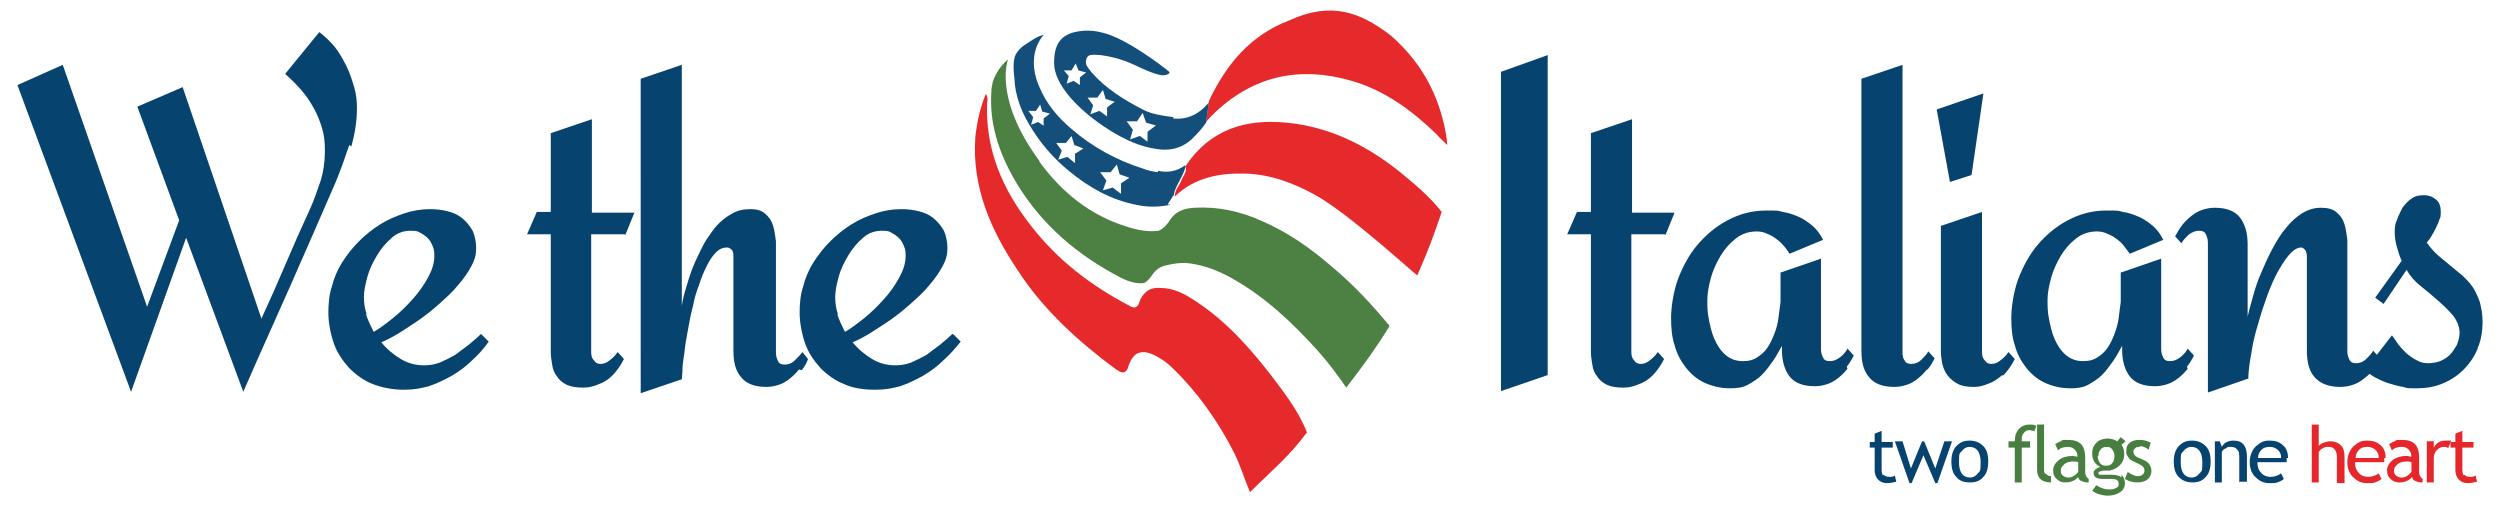 <?xml version="1.0" encoding="UTF-8"?>
<svg id="Livello_1" xmlns="http://www.w3.org/2000/svg" version="1.1" viewBox="0 0 358.6 73">
  <!-- Generator: Adobe Illustrator 29.5.1, SVG Export Plug-In . SVG Version: 2.1.0 Build 141)  -->
  <defs>
    <style>
      .st0 {
        fill: #e5262a;
      }

      .st1 {
        fill: #487e3f;
      }

      .st2 {
        fill: #07436f;
      }

      .st3 {
        fill: #4d8043;
      }

      .st4 {
        fill: #134f7a;
      }

      .st5 {
        fill: #e62a2c;
      }
    </style>
  </defs>
  <path class="st2" d="M270.2,68.1c.2.2.4.3.8.3s.5,0,.8-.2l.2.9c-.4.1-.9.2-1.4.2s-.9-.2-1.2-.5c-.3-.3-.5-.8-.5-1.3v-3.3h-.7v-.8h.7v-1.2l1-.4v1.6h1.6v.8h-1.6v2.9c0,.5,0,.8.2,1.1h0Z"/>
  <polygon class="st2" points="277.9 69.3 277.6 69.3 275.9 65.3 274.2 69.3 273.9 69.3 271.8 63.3 272.9 63.3 274.1 67.2 275.7 63.3 276 63.3 277.6 67.2 278.9 63.3 280 63.3 277.9 69.3 277.9 69.3"/>
  <path class="st2" d="M284.5,64c-.5-.5-1.1-.8-2-.8s-1.4.3-1.9.8c-.5.6-.7,1.3-.7,2.2s.2,1.7.7,2.2c.5.6,1.1.8,2,.8s1.5-.3,1.9-.8c.5-.5.7-1.3.7-2.2s-.2-1.7-.7-2.2ZM283.7,67.9c-.3.4-.7.6-1.1.6-1,0-1.6-.7-1.6-2.2s.1-1.2.4-1.6c.3-.4.7-.6,1.1-.6,1,0,1.6.7,1.6,2.2s-.1,1.2-.4,1.6Z"/>
  <path class="st1" d="M291.7,61.8c-.2,0-.4-.1-.6-.1-.3,0-.6.1-.8.4-.2.2-.3.5-.3.9s0,.2,0,.3h1.2v.9h-1.2v5h-1v-5h-.9v-.9h.9c0-.8.2-1.3.6-1.8.4-.4.9-.6,1.5-.6s.6,0,1,.2l-.3.8h0Z"/>
  <path class="st1" d="M292.2,67.5v-6.6h1v6.4c0,.3,0,.6.3.7.2.2.4.3.7.3v.9c-1.3,0-2-.6-2-1.8h0Z"/>
  <path class="st1" d="M299.1,67.7v-2.1c0-.8-.2-1.5-.6-1.9-.4-.4-1-.6-1.9-.6s-.7,0-1,.2c-.3.1-.6.3-.8.4l.4.9c.4-.4.9-.5,1.5-.5s1.3.5,1.3,1.4c-.3,0-.5-.1-.7-.1-.8,0-1.5.2-2,.6-.5.4-.8.9-.8,1.5s.2.9.5,1.2c.3.3.7.5,1.2.5.9,0,1.5-.3,1.9-.8,0,.3.2.5.5.6.2.1.5.2,1,.2v-.5c-.3-.2-.5-.5-.5-1ZM298.1,67.7c-.4.5-.9.8-1.4.8s-1.1-.3-1.1-.9.2-.7.5-1c.3-.3.8-.4,1.3-.4s.4,0,.7.1v1.4Z"/>
  <path class="st1" d="M304.3,68.5c-.3-.3-.8-.4-1.4-.4s-.4,0-.7,0c-.3,0-.6,0-.7,0-.4,0-.5,0-.5-.2s0-.2.3-.3c.2,0,.3-.1.4-.1h.9c.6-.1,1.1-.4,1.5-.8.4-.4.6-.9.6-1.5s-.1-1-.4-1.4l.6-.5-.7-.6-.5.6c-.3-.2-.8-.4-1.4-.4s-1.2.2-1.6.6c-.4.4-.6.9-.6,1.5,0,1,.4,1.6,1.2,2-.3,0-.5.2-.7.3-.2.2-.3.3-.3.5,0,.6.4.9,1.3.9s.4,0,.7,0c.3,0,.5,0,.6,0,.7,0,1,.2,1,.7s-.1.4-.4.6c-.3.2-.6.2-1.1.2s-1.1-.2-1.7-.6l-.6.8c.3.2.6.4,1,.5.4.1.8.2,1.2.2.7,0,1.4-.2,1.8-.5.5-.3.7-.8.7-1.3s-.2-.9-.5-1.2ZM301,65.4c0-.4.1-.7.3-.9.2-.3.5-.4.9-.4s.6.1.8.4c.2.3.3.6.3.9s-.1.8-.3,1c-.2.3-.5.4-.9.4s-.7-.1-.9-.4c-.2-.3-.3-.6-.3-1Z"/>
  <path class="st1" d="M306.9,64.1c-.2,0-.5,0-.6.2-.2.1-.3.3-.3.4,0,.4.2.7.6.9l.7.3c.5.2.8.4,1,.7.2.3.3.6.3,1s-.2.9-.6,1.2c-.4.3-.9.4-1.5.4s-1.2-.2-1.7-.5l.4-1c.6.4,1.1.6,1.4.6.6,0,1-.3,1-.8s-.3-.7-.9-1c-.5-.2-.8-.4-1-.5-.2-.1-.3-.2-.4-.4-.1-.1-.2-.3-.3-.5,0-.2,0-.3,0-.5,0-.5.2-.9.5-1.1.4-.3.8-.4,1.4-.4s1,.1,1.6.4l-.3,1c-.4-.3-.8-.5-1.2-.5h0Z"/>
  <path class="st2" d="M316.4,64c-.5-.5-1.1-.8-2-.8s-1.4.3-1.9.8c-.5.6-.7,1.3-.7,2.2s.2,1.7.7,2.2,1.1.8,2,.8,1.5-.3,1.9-.8c.5-.5.7-1.3.7-2.2s-.2-1.7-.7-2.2ZM315.5,67.9c-.3.4-.7.6-1.1.6-1,0-1.6-.7-1.6-2.2s.1-1.2.4-1.6c.3-.4.7-.6,1.1-.6,1,0,1.6.7,1.6,2.2s-.1,1.2-.4,1.6Z"/>
  <path class="st2" d="M321.2,69.2v-3.4c0-.6,0-1.1-.3-1.3-.2-.3-.5-.4-.9-.4s-.5,0-.7.2c-.3.1-.5.3-.6.5v4.4h-1v-5.9h.7l.3.8c.3-.6.9-.9,1.7-.9,1.3,0,1.9.8,1.9,2.3v3.6h-1Z"/>
  <path class="st2" d="M328.2,65.7c0-.7-.2-1.4-.7-1.8-.5-.5-1.1-.7-2-.7s-1.3.3-1.9.8c-.6.6-.9,1.4-.9,2.3s.3,1.7.9,2.2c.5.5,1.1.8,1.9.8s1,0,1.4-.2c.3-.1.6-.3.7-.4l-.4-.8c-.4.3-.9.5-1.5.5s-1-.2-1.3-.5c-.4-.4-.6-.9-.6-1.6h4.2c0-.2,0-.4,0-.6ZM323.9,65.6c0-.4.2-.8.5-1.1.3-.3.7-.4,1.2-.4s.9.2,1.2.5c.3.3.4.6.4,1.1h-3.3Z"/>
  <path class="st0" d="M335.2,69.2v-3.7c0-.4-.1-.8-.3-1-.2-.3-.5-.4-.9-.4s-.5,0-.8.2c-.3.1-.4.3-.6.5v4.4h-1v-8.3h1v3.1c.1-.2.4-.4.7-.5.3-.1.6-.2,1-.2.6,0,1.1.2,1.5.6.4.4.5,1,.5,1.7v3.7h-1Z"/>
  <path class="st0" d="M342.2,65.7c0-.7-.2-1.4-.7-1.8-.5-.5-1.1-.7-2-.7s-1.3.3-1.9.8c-.6.6-.9,1.4-.9,2.3s.3,1.7.9,2.2c.5.5,1.1.8,1.9.8s1,0,1.4-.2c.3-.1.6-.3.7-.4l-.4-.8c-.4.3-.9.5-1.5.5s-1-.2-1.3-.5c-.4-.4-.6-.9-.6-1.6h4.2c0-.2,0-.4,0-.6ZM337.9,65.6c0-.4.2-.8.5-1.1.3-.3.7-.4,1.2-.4s.9.2,1.2.5c.3.3.4.6.4,1.1h-3.3Z"/>
  <path class="st0" d="M347,67.7v-2.1c0-.8-.2-1.5-.6-1.9-.4-.4-1-.6-1.9-.6s-.7,0-1,.2c-.3.1-.6.3-.8.4l.4.9c.4-.4.9-.5,1.5-.5s1.3.5,1.3,1.4c-.3,0-.5-.1-.7-.1-.8,0-1.5.2-2,.6-.5.4-.8.9-.8,1.5s.2.9.5,1.2c.3.3.7.5,1.2.5.9,0,1.5-.3,1.9-.8,0,.3.2.5.5.6.2.1.5.2,1,.2v-.5c-.3-.2-.5-.5-.5-1ZM345.9,67.7c-.4.5-.9.8-1.4.8s-1.1-.3-1.1-.9.2-.7.5-1c.3-.3.8-.4,1.3-.4s.4,0,.7.1v1.4Z"/>
  <path class="st0" d="M351.2,64.3c-.2-.2-.5-.2-.7-.2-.4,0-.7.2-1,.5-.3.3-.4.8-.4,1.2v3.4h-1v-5.9h1v.9c.4-.7.9-1,1.7-1s.5,0,.8,0l-.4,1h0Z"/>
  <path class="st0" d="M353.5,68.1c.2.2.4.3.8.3s.5,0,.8-.2l.2.9c-.4.1-.9.2-1.4.2s-.9-.2-1.2-.5c-.3-.3-.5-.8-.5-1.3v-3.3h-.7v-.8h.7v-1.2l1-.4v1.6h1.6v.8h-1.6v2.9c0,.5,0,.8.2,1.1h0Z"/>
  <path class="st2" d="M50.1,20.8c-.6,1.8-1.2,3.5-1.9,5.2-2.2,5.1-4.4,10.1-6.6,15.1-2.2,5-4.5,10-6.7,15.1l-8.2-22.1-7.9,22.1L2.5,12.2l6.5-2.9,12.1,34.7,4.6-12.4-6-16.3,6.5-2.8,11.3,33.2c1.2-2.6,2.4-5.3,3.5-7.9s2.3-5.3,3.5-7.9c.6-1.3,1-2.6,1.5-4,.4-1.3.6-2.7.6-4.2s-.1-2.2-.4-3.3c-.3-1-.7-2-1.2-2.9-.5-.9-1.1-1.8-1.8-2.6-.7-.8-1.5-1.6-2.3-2.3l4.9-6c.8.6,1.5,1.3,2.2,2.1.7.9,1.2,1.8,1.7,2.8.5,1,.8,2,1.1,3,.3,1,.4,2,.4,3,0,1.9-.3,3.7-.8,5.5h0Z"/>
  <path class="st2" d="M69,47.9c-.5.5-1.1,1-1.7,1.5-.7.5-1.3,1-2,1.5-.7.4-1.5.8-2.2,1.1-.8.3-1.5.4-2.3.4-1.2,0-2.3-.3-3.3-.9-1-.6-2-1.4-2.8-2.4.7-.3,1.5-.7,2.5-1.3.9-.6,1.9-1.2,2.9-1.9,1-.7,2-1.5,3-2.4,1-.9,1.9-1.7,2.6-2.6.8-.9,1.4-1.8,1.9-2.7.5-.9.7-1.7.7-2.6s-.2-1.8-.5-2.5c-.4-.7-.9-1.3-1.5-1.8-.6-.5-1.3-.8-2.1-1-.8-.2-1.6-.3-2.5-.3-1.3,0-2.5.2-3.7.6-1.2.4-2.4.9-3.5,1.6-1.1.7-2.1,1.5-3,2.4-.9.9-1.7,1.9-2.4,3-.7,1.1-1.2,2.3-1.5,3.5-.4,1.2-.5,2.5-.5,3.8s.3,3,.8,4.4c.5,1.4,1.3,2.5,2.2,3.5,1,1,2.1,1.8,3.4,2.3s2.8.8,4.4.8,2.4-.2,3.6-.5c1.2-.4,2.2-.9,3.3-1.5,1-.6,2-1.3,2.9-2.2.9-.8,1.7-1.7,2.4-2.7l-1-1ZM52.6,45.1c-.3-.9-.4-1.7-.4-2.5s.2-1.8.5-2.9c.3-1.1.8-2.1,1.4-3.1.6-1,1.3-1.8,2.1-2.5.8-.7,1.7-1,2.7-1s1,.1,1.4.3c.4.2.8.5,1.1.8.3.3.5.7.7,1.2.2.4.2.9.2,1.4,0,.9-.3,1.9-.9,3-.6,1.1-1.3,2.1-2.2,3.1-.9,1-1.8,1.9-2.8,2.7-1,.8-1.9,1.5-2.8,2-.4-.8-.8-1.6-1.1-2.5Z"/>
  <path class="st2" d="M89.6,33.6h-4.8v16.9c0,.5.1.9.4,1.2.2.3.5.5.9.5.4,0,.8-.1,1.2-.4.4-.3.9-.7,1.3-1.3l.9,1c-.5,1-1.1,1.8-1.7,2.4-.6.6-1.3,1-1.9,1.2-.7.3-1.4.5-2.2.5-1,0-1.7-.1-2.4-.4-.6-.3-1.1-.7-1.4-1.2-.4-.5-.6-1-.7-1.7-.1-.6-.2-1.2-.2-1.9v-16.8h-3.4l1.4-3.2h2v-11.3l5.9-2v13.4h6.1l-1.3,3.2h0Z"/>
  <path class="st2" d="M114.6,53c-.4.5-.8.9-1.3,1.3-.5.4-1,.7-1.6.9-.6.2-1.2.3-1.8.3-1.7,0-2.9-.5-3.6-1.4-.8-.9-1.1-2.2-1.1-3.8v-13c0-.2,0-.4,0-.6,0-.2,0-.4-.1-.6,0-.2-.2-.3-.3-.4-.1-.1-.3-.2-.5-.2-.6,0-1.1.2-1.6.7-.5.5-.9,1.1-1.3,1.9-.4.8-.8,1.7-1.1,2.7-.4,1-.7,2-.9,3.1-.3,1.1-.5,2.2-.7,3.3-.2,1.1-.4,2.1-.5,3.1-.1,1-.3,1.8-.3,2.5,0,.7-.1,1.3-.1,1.6l-5.9,2V11.3l5.9-2v34.6c.1-.8.3-1.6.6-2.6.3-1,.6-2,1-3s.9-2,1.4-3c.5-1,1.2-1.9,1.8-2.7.7-.8,1.4-1.4,2.3-1.9.8-.5,1.7-.7,2.7-.7s1.7.2,2.2.7c.5.4.9,1,1.1,1.7.2.7.3,1.4.4,2.2,0,.8,0,1.6,0,2.3v13.7c0,.4.1.8.3,1.2.2.4.5.5,1,.5s1-.2,1.4-.6c.4-.4.8-.8,1.1-1.2l.8,1c-.2.6-.5,1.1-.9,1.6h0Z"/>
  <path class="st2" d="M136.6,47.9c-.5.5-1.1,1-1.7,1.5-.7.5-1.3,1-2,1.5-.7.4-1.5.8-2.2,1.1-.8.3-1.5.4-2.3.4-1.2,0-2.3-.3-3.3-.9-1-.6-2-1.4-2.8-2.4.7-.3,1.5-.7,2.5-1.3.9-.6,1.9-1.2,2.9-1.9,1-.7,2-1.5,3-2.4,1-.9,1.9-1.7,2.6-2.6.8-.9,1.4-1.8,1.9-2.7.5-.9.7-1.7.7-2.6s-.2-1.8-.5-2.5c-.4-.7-.9-1.3-1.5-1.8-.6-.5-1.3-.8-2.1-1-.8-.2-1.6-.3-2.5-.3-1.3,0-2.5.2-3.7.6-1.2.4-2.4.9-3.5,1.6-1.1.7-2.1,1.5-3,2.4-.9.9-1.7,1.9-2.4,3-.7,1.1-1.2,2.3-1.5,3.5-.4,1.2-.5,2.5-.5,3.8s.3,3,.8,4.4c.5,1.4,1.3,2.5,2.2,3.5,1,1,2.1,1.8,3.4,2.3,1.3.6,2.8.8,4.4.8s2.4-.2,3.6-.5c1.2-.4,2.2-.9,3.3-1.5,1-.6,2-1.3,2.9-2.2.9-.8,1.7-1.7,2.5-2.7l-1-1ZM120.2,45.1c-.3-.9-.4-1.7-.4-2.5s.2-1.8.5-2.9c.3-1.1.8-2.1,1.4-3.1.6-1,1.3-1.8,2.1-2.5.8-.7,1.7-1,2.7-1s1,.1,1.4.3c.4.2.8.5,1.1.8.3.3.5.7.7,1.2.2.4.2.9.2,1.4,0,.9-.3,1.9-.9,3-.6,1.1-1.3,2.1-2.2,3.1-.9,1-1.8,1.9-2.8,2.7-1,.8-1.9,1.5-2.8,2-.4-.8-.8-1.6-1.1-2.5Z"/>
  <polygon class="st2" points="215.3 56.1 215.3 10.3 222 7.9 222 53.8 215.3 56.1 215.3 56.1"/>
  <path class="st2" d="M238.8,33.6h-4.8v16.9c0,.5.1.9.4,1.2.2.3.5.5.9.5.4,0,.8-.1,1.2-.4.4-.3.9-.7,1.3-1.3l.9,1c-.5,1-1.1,1.8-1.7,2.4-.6.6-1.3,1-1.9,1.2-.7.3-1.4.5-2.2.5-1,0-1.7-.1-2.4-.4-.6-.3-1.1-.7-1.4-1.2-.4-.5-.6-1-.7-1.7-.1-.6-.2-1.2-.2-1.9v-16.8h-3.4l1.4-3.2h2v-11.3l5.9-2v13.4h6.1l-1.3,3.2h0Z"/>
  <path class="st2" d="M265,52.9c-.4.5-.8.9-1.3,1.3-.5.4-1,.7-1.6.9-.6.2-1.2.3-1.8.3-1.7,0-2.9-.5-3.6-1.4-.7-.9-1.1-2.2-1.1-3.8v-.6c-.4.7-.8,1.5-1.3,2.2-.5.7-1,1.4-1.6,2-.6.6-1.3,1-2,1.4-.7.4-1.6.5-2.5.5-1.4,0-2.6-.3-3.7-.8-1.1-.5-2-1.3-2.7-2.2-.7-.9-1.3-2-1.6-3.2-.4-1.2-.5-2.5-.5-3.9s.3-3.7,1-5.6c.7-1.8,1.6-3.5,2.8-4.9,1.2-1.4,2.6-2.6,4.3-3.5,1.7-.9,3.5-1.4,5.5-1.4s1.6,0,2.4.2c.8.1,1.6.4,2.3.7.7.3,1.4.8,2,1.3.6.5,1.1,1.2,1.5,2l-4.8,2c-.3-.4-.5-.8-.9-1.2-.3-.4-.7-.7-1.1-1-.4-.3-.8-.5-1.3-.7-.4-.2-.9-.3-1.4-.3-1.1,0-2.1.3-3,1-.9.7-1.6,1.5-2.2,2.5-.6,1-1.1,2.1-1.4,3.2-.3,1.1-.5,2.2-.5,3.1s0,1.7.2,2.7c.2,1,.4,2,.8,2.9.4.9.9,1.7,1.6,2.3.7.6,1.5.9,2.5.9s1.5-.2,2-.5c.6-.4,1.1-.8,1.5-1.4.4-.6.7-1.2,1-2,.3-.7.5-1.5.6-2.3.1-.8.2-1.5.3-2.3,0-.8,0-1.4,0-2v-2.2l5.8-2v13c0,.4.1.8.3,1.2.2.4.5.5,1,.5s1-.2,1.5-.6.8-.8,1-1.2l.9,1c-.3.6-.6,1.1-1,1.6h0Z"/>
  <path class="st2" d="M276.4,53c-.4.5-.8.9-1.3,1.3-.5.4-1,.7-1.6.9-.6.2-1.2.3-1.8.3-1.7,0-2.9-.5-3.6-1.4-.8-.9-1.1-2.2-1.1-3.8V11.3l5.9-2v41.2c0,.4,0,.8.3,1.2.2.4.5.5,1,.5s1-.2,1.4-.6c.4-.4.8-.8,1-1.2l.9,1c-.3.6-.6,1.1-1,1.6h0Z"/>
  <path class="st2" d="M287.2,53.8c-.7.6-1.3,1-1.9,1.2-.7.3-1.4.5-2.1.5-.9,0-1.7-.1-2.3-.4-.6-.3-1.1-.7-1.5-1.2-.4-.5-.6-1-.8-1.7-.1-.6-.2-1.2-.2-1.9v-17.9l5.9-2v20.1c0,.5.1.9.4,1.2.2.3.5.5.9.5.4,0,.8-.1,1.2-.4.4-.3.9-.7,1.3-1.3l.9,1c-.5,1-1.1,1.8-1.7,2.4h0Z"/>
  <polygon class="st2" points="279.7 26.1 277.8 15.7 284.5 13.4 282.8 25.1 279.7 26.1 279.7 26.1"/>
  <path class="st2" d="M313.8,52.9c-.4.5-.8.9-1.3,1.3-.5.4-1,.7-1.6.9-.6.2-1.2.3-1.8.3-1.7,0-2.9-.5-3.6-1.4-.7-.9-1.1-2.2-1.1-3.8v-.6c-.4.7-.8,1.5-1.3,2.2-.5.7-1,1.4-1.6,2-.6.6-1.3,1-2,1.4-.7.4-1.6.5-2.5.5-1.4,0-2.6-.3-3.7-.8-1.1-.5-2-1.3-2.7-2.2-.7-.9-1.3-2-1.6-3.2-.4-1.2-.5-2.5-.5-3.9s.3-3.7,1-5.6c.7-1.8,1.6-3.5,2.8-4.9,1.2-1.4,2.6-2.6,4.3-3.5,1.7-.9,3.5-1.4,5.5-1.4s1.6,0,2.4.2c.8.1,1.6.4,2.3.7.7.3,1.4.8,2,1.3.6.5,1.1,1.2,1.5,2l-4.8,2c-.3-.4-.6-.8-.9-1.2-.3-.4-.7-.7-1.1-1-.4-.3-.8-.5-1.3-.7-.4-.2-.9-.3-1.4-.3-1.1,0-2.1.3-3,1s-1.6,1.5-2.2,2.5c-.6,1-1.1,2.1-1.4,3.2-.3,1.1-.5,2.2-.5,3.1s0,1.7.2,2.7c.2,1,.4,2,.8,2.9.4.9.9,1.7,1.6,2.3.7.6,1.5.9,2.5.9s1.5-.2,2-.5c.6-.4,1.1-.8,1.5-1.4.4-.6.7-1.2,1-2s.5-1.5.6-2.3c.1-.8.2-1.5.3-2.3,0-.8,0-1.4,0-2v-2.2l5.8-2v13c0,.4.1.8.3,1.2.2.4.5.5,1,.5s1-.2,1.5-.6.8-.8,1-1.2l.9,1c-.3.6-.6,1.1-1,1.6h0Z"/>
  <path class="st2" d="M340.5,53c-.4.5-.9.9-1.4,1.3-.5.4-1,.7-1.6.9-.6.2-1.2.3-1.8.3-1.7,0-2.9-.5-3.7-1.4-.8-.9-1.1-2.2-1.1-3.8v-13c0-.1,0-.3,0-.5,0-.2,0-.4-.1-.6,0-.2-.1-.3-.3-.5-.1-.1-.3-.2-.4-.2-.6,0-1.2.4-1.8,1.1-.6.7-1.2,1.7-1.8,2.8-.6,1.2-1.1,2.4-1.6,3.9-.5,1.4-.9,2.8-1.3,4.2-.4,1.4-.6,2.7-.8,3.9-.2,1.2-.3,2.2-.3,2.9l-5.8,2v-21.5c0-.4-.1-.8-.3-1.2-.2-.4-.5-.5-1-.5s-1,.2-1.5.6c-.4.4-.8.8-1,1.2l-.9-1c.3-.5.6-1.1,1-1.6.4-.5.8-.9,1.3-1.3.5-.4,1-.7,1.6-.9.6-.2,1.2-.3,1.8-.3,1.7,0,2.9.5,3.6,1.4.7.9,1.1,2.2,1.1,3.8v10.4c.2-.9.5-1.9.8-3,.3-1.1.7-2.3,1.2-3.4.5-1.2,1-2.3,1.6-3.4.6-1.1,1.2-2.1,1.9-2.9.7-.9,1.5-1.6,2.3-2.1.8-.5,1.7-.8,2.7-.8s1.8.2,2.3.7c.5.4.9,1,1.1,1.7.2.7.3,1.4.4,2.2,0,.8,0,1.6,0,2.3v13.7c0,.4.1.8.3,1.2.2.4.5.5,1,.5s1-.2,1.4-.6c.4-.4.8-.8,1-1.2l.9,1c-.3.6-.6,1.1-1,1.6h0Z"/>
  <path class="st2" d="M355.4,50c-.5,1.2-1.2,2.2-2,3s-1.8,1.5-3,2c-1.2.5-2.4.7-3.8.7s-1.2,0-1.9-.2c-.7-.1-1.3-.3-2-.5-.7-.2-1.3-.5-1.9-.8-.6-.3-1.1-.7-1.5-1.2l3.8-4.9c.3.4.6.8.9,1.3.4.5.8.9,1.2,1.3.5.4.9.7,1.5,1,.5.3,1.1.4,1.6.4s1.2-.1,1.7-.3c.5-.2,1-.5,1.4-.9.4-.4.7-.9,1-1.4.2-.5.4-1.1.4-1.8s-.3-1.6-.9-2.4c-.6-.7-1.3-1.4-2.1-2.1-.8-.7-1.6-1.4-2.5-2.1s-1.6-1.5-2.1-2.4l-3.3,4.9-1.2-.9,3.8-5.3c-.3-.6-.5-1.3-.7-2-.2-.7-.3-1.4-.3-2s0-1.2.3-1.8c.2-.6.5-1.2.8-1.8.4-.5.8-1,1.3-1.3.5-.4,1.1-.5,1.8-.5s1.2.2,1.7.6c.5.4.7,1,.7,1.7s0,.8-.2,1.2c-.1.4-.3.8-.5,1.2-.2.4-.4.8-.6,1.1-.2.4-.5.7-.7,1,.5.7,1.1,1.4,1.7,1.9.6.5,1.2,1,1.8,1.5.6.5,1.1.9,1.7,1.4.5.5,1,1,1.4,1.6.4.6.7,1.3,1,2.1.2.8.4,1.7.4,2.9s-.2,2.6-.7,3.7h0Z"/>
  <path class="st2" d="M348.4,32.5c.1-.3.3-.5.4-.8,0-.2.1-.4.1-.6,0-.3-.1-.5-.3-.7-.2-.1-.4-.2-.7-.2-.4,0-.6.1-.8.4-.1.2-.2.5-.2.8,0,.4,0,.8.2,1.2.1.4.3.8.5,1.2,0-.1.2-.3.3-.6.1-.2.3-.5.4-.8h0Z"/>
  <g>
    <path class="st3" d="M149.1,23.2c3.2,4.4,7.3,7.7,12.5,9.3,1.5.5,3.1.8,4.6.6.7-.3,1.2-.9,1.6-1.5.8-1.3,2-1.7,3.5-1.8,3.4-.2,6.6.5,9.7,1.9,3.7,1.6,7,3.9,10.1,6.6,3,2.5,5.6,5.3,8.1,8.3.1.2,0,0,.1.2-1.9,3.1-3.8,5.7-6.2,8.8-1.3-1.9-2.5-3.5-4-5.2-3.7-4.1-7.7-7.9-12.6-10.6-1.8-1-3.7-1.7-5.7-2-1.3-.2-2.5,0-3.7.3-.8.2-1.4.7-1.8,1.3-.3.4-.6.9-1.2,1.2-1.6.2-3.1-.6-4.5-1.4-6-3.3-10.9-7.8-14.3-13.8-2.1-3.8-3.4-7.8-3.1-12.2,0-1.8,1-3.5,2.4-4.7,0,0-2.2,5.5,4.5,14.6Z"/>
    <path class="st5" d="M187.4,62.1c-2.3,3.2-5.3,5.7-8.1,8.5-.8-1.9-1.4-3.9-2.3-5.7-2.3-4.5-5.2-8.6-8.8-12.1-.8-.8-1.7-1.4-2.7-1.9-1.8-.8-2.9-.4-3.6,1.5-.1.4-.2.7-.6,1-.5.1-.8-.2-1.2-.4-5.4-4-10.4-8.5-14.1-14.2-3.9-5.8-6.6-12-6.1-19.1.2-2,.7-4.3,1.5-6.2.3.3.3.9.2,1.2-.3,6.7,2.2,12.5,6.3,17.7,3.8,4.9,8.5,8.5,14,11.4.3.2.6.3.9.3.6-.2.6-.8.8-1.2.6-1.1,1.4-1.7,2.8-1.6,2,0,3.6.9,5.1,1.9,4.3,2.8,7.7,6.6,10.8,10.6,1.9,2.5,4,5.2,5.2,8.3Z"/>
    <path class="st5" d="M170,23.9c3.5-5.3,8.6-6.9,14.6-6.3,6.1.6,11.3,3.2,16,6.9,2.2,1.8,4.4,3.6,6.2,5.9-1.2,3.5-1.8,5.2-3.5,9.1-.4-.2-9.4-8.5-14.4-11.4-3.2-1.8-6.6-3.1-10.3-3.2-3.8-.1-7.3.6-10.1,3.3,0-.9.6-1.5.9-2.2.2-.6.8-1.2.7-1.9Z"/>
    <path class="st5" d="M173.4,14.5c2.5-5.3,6-9.5,11.6-11.6,5.9-2.7,10.1-1.2,14.5,2.2,4,3.5,6.4,7.6,7.6,12.6.2.9.4,1.8.5,3.1-.6-.6-1.1-1-1.5-1.5-3.5-3.4-7.4-6.3-12.2-7.7-7.6-2.2-14.3-.7-20,4.9-.3.3-.4.4-.9,1,.1-.9.3-2,.4-2.9Z"/>
    <path class="st4" d="M168.3,16.8c-1.5-.2-3.1-.4-4.4-1.1-2.7-1.4-5.3-3-7.3-5.3-.3-.4-.7-.8-.8-1.2s0-1.2.6-1.3.9,0,1.4,0c1.7.2,3.4.7,4.9,1.4s2.5,1.2,3.9,1.5c.3,0,.7,0,1-.2s.1-.3,0-.4c-1.1-.9-6.1-4.7-9.4-5.5-1.1-.3-2.3-.4-3.5-.2-2.6.4-3.5,1.9-3.5,4.5,0,4,5.4,8.1,8,9.7,2.1,1.3,4.4,2.4,6.9,2.7,2.2.3,4-.4,5.4-2,.6-.6,1-1.1,1.5-1.8l.4-2.9c-1.3,1.6-3,2.5-5.1,2.3ZM154.9,12.2l-.9-.6-1,.4.3-1.1-.7-.8h1.1c0,0,.6-1,.6-1l.4,1,1.1.3-.9.7v1.1ZM158.8,15.3v1.4s-1.1-.8-1.1-.8l-1.3.5.4-1.3-.8-1.1h1.4s.8-1.1.8-1.1l.4,1.3,1.3.4-1.1.8ZM164.7,20.4l-1.2-.9-1.4.5.4-1.4-.9-1.2h1.5s.8-1.2.8-1.2l.5,1.4,1.4.4-1.2.9v1.5Z"/>
    <path class="st4" d="M166.1,24.7c-.7-.1-1.4-.2-2.1-.5-3.8-1.2-7.3-3.1-10.3-5.7-2-1.7-3.6-3.6-4.6-6-1.2-2.7-1.1-5.5.6-7.5-1,.2-2,1-2.8,1.5-.6.4-1.3,1.2-1.4,1.9-.2.9-.1,1.9,0,2.8.1,2.4.9,4.6,2.1,6.6,1.5,2.6,3.4,4.8,5.7,6.7,2.9,2.4,6.1,4.2,9.8,4.9,1.4.3,2.8.3,4.1.1s.3-.1.3-.2c.3-.5.6-.9.9-1.4,0-1,1.8-3.3,1.6-4.2-1.2.9-2.5,1.1-3.9.8ZM149.8,18.1l-.9-.6-1,.4.3-1.1-.7-.9h1.1s.6-.9.6-.9l.3,1,1.1.3-.9.7v1.1ZM154.2,22v1.4s-1.1-.9-1.1-.9l-1.3.4.5-1.3-.8-1.1h1.4c0,0,.8-1,.8-1l.4,1.3,1.3.5-1.1.7ZM160.8,26.3v1.5s-1.2-.9-1.2-.9l-1.4.4.5-1.4-.9-1.2h1.5s.9-1.1.9-1.1l.4,1.4,1.4.5-1.2.8Z"/>
  </g>
</svg>